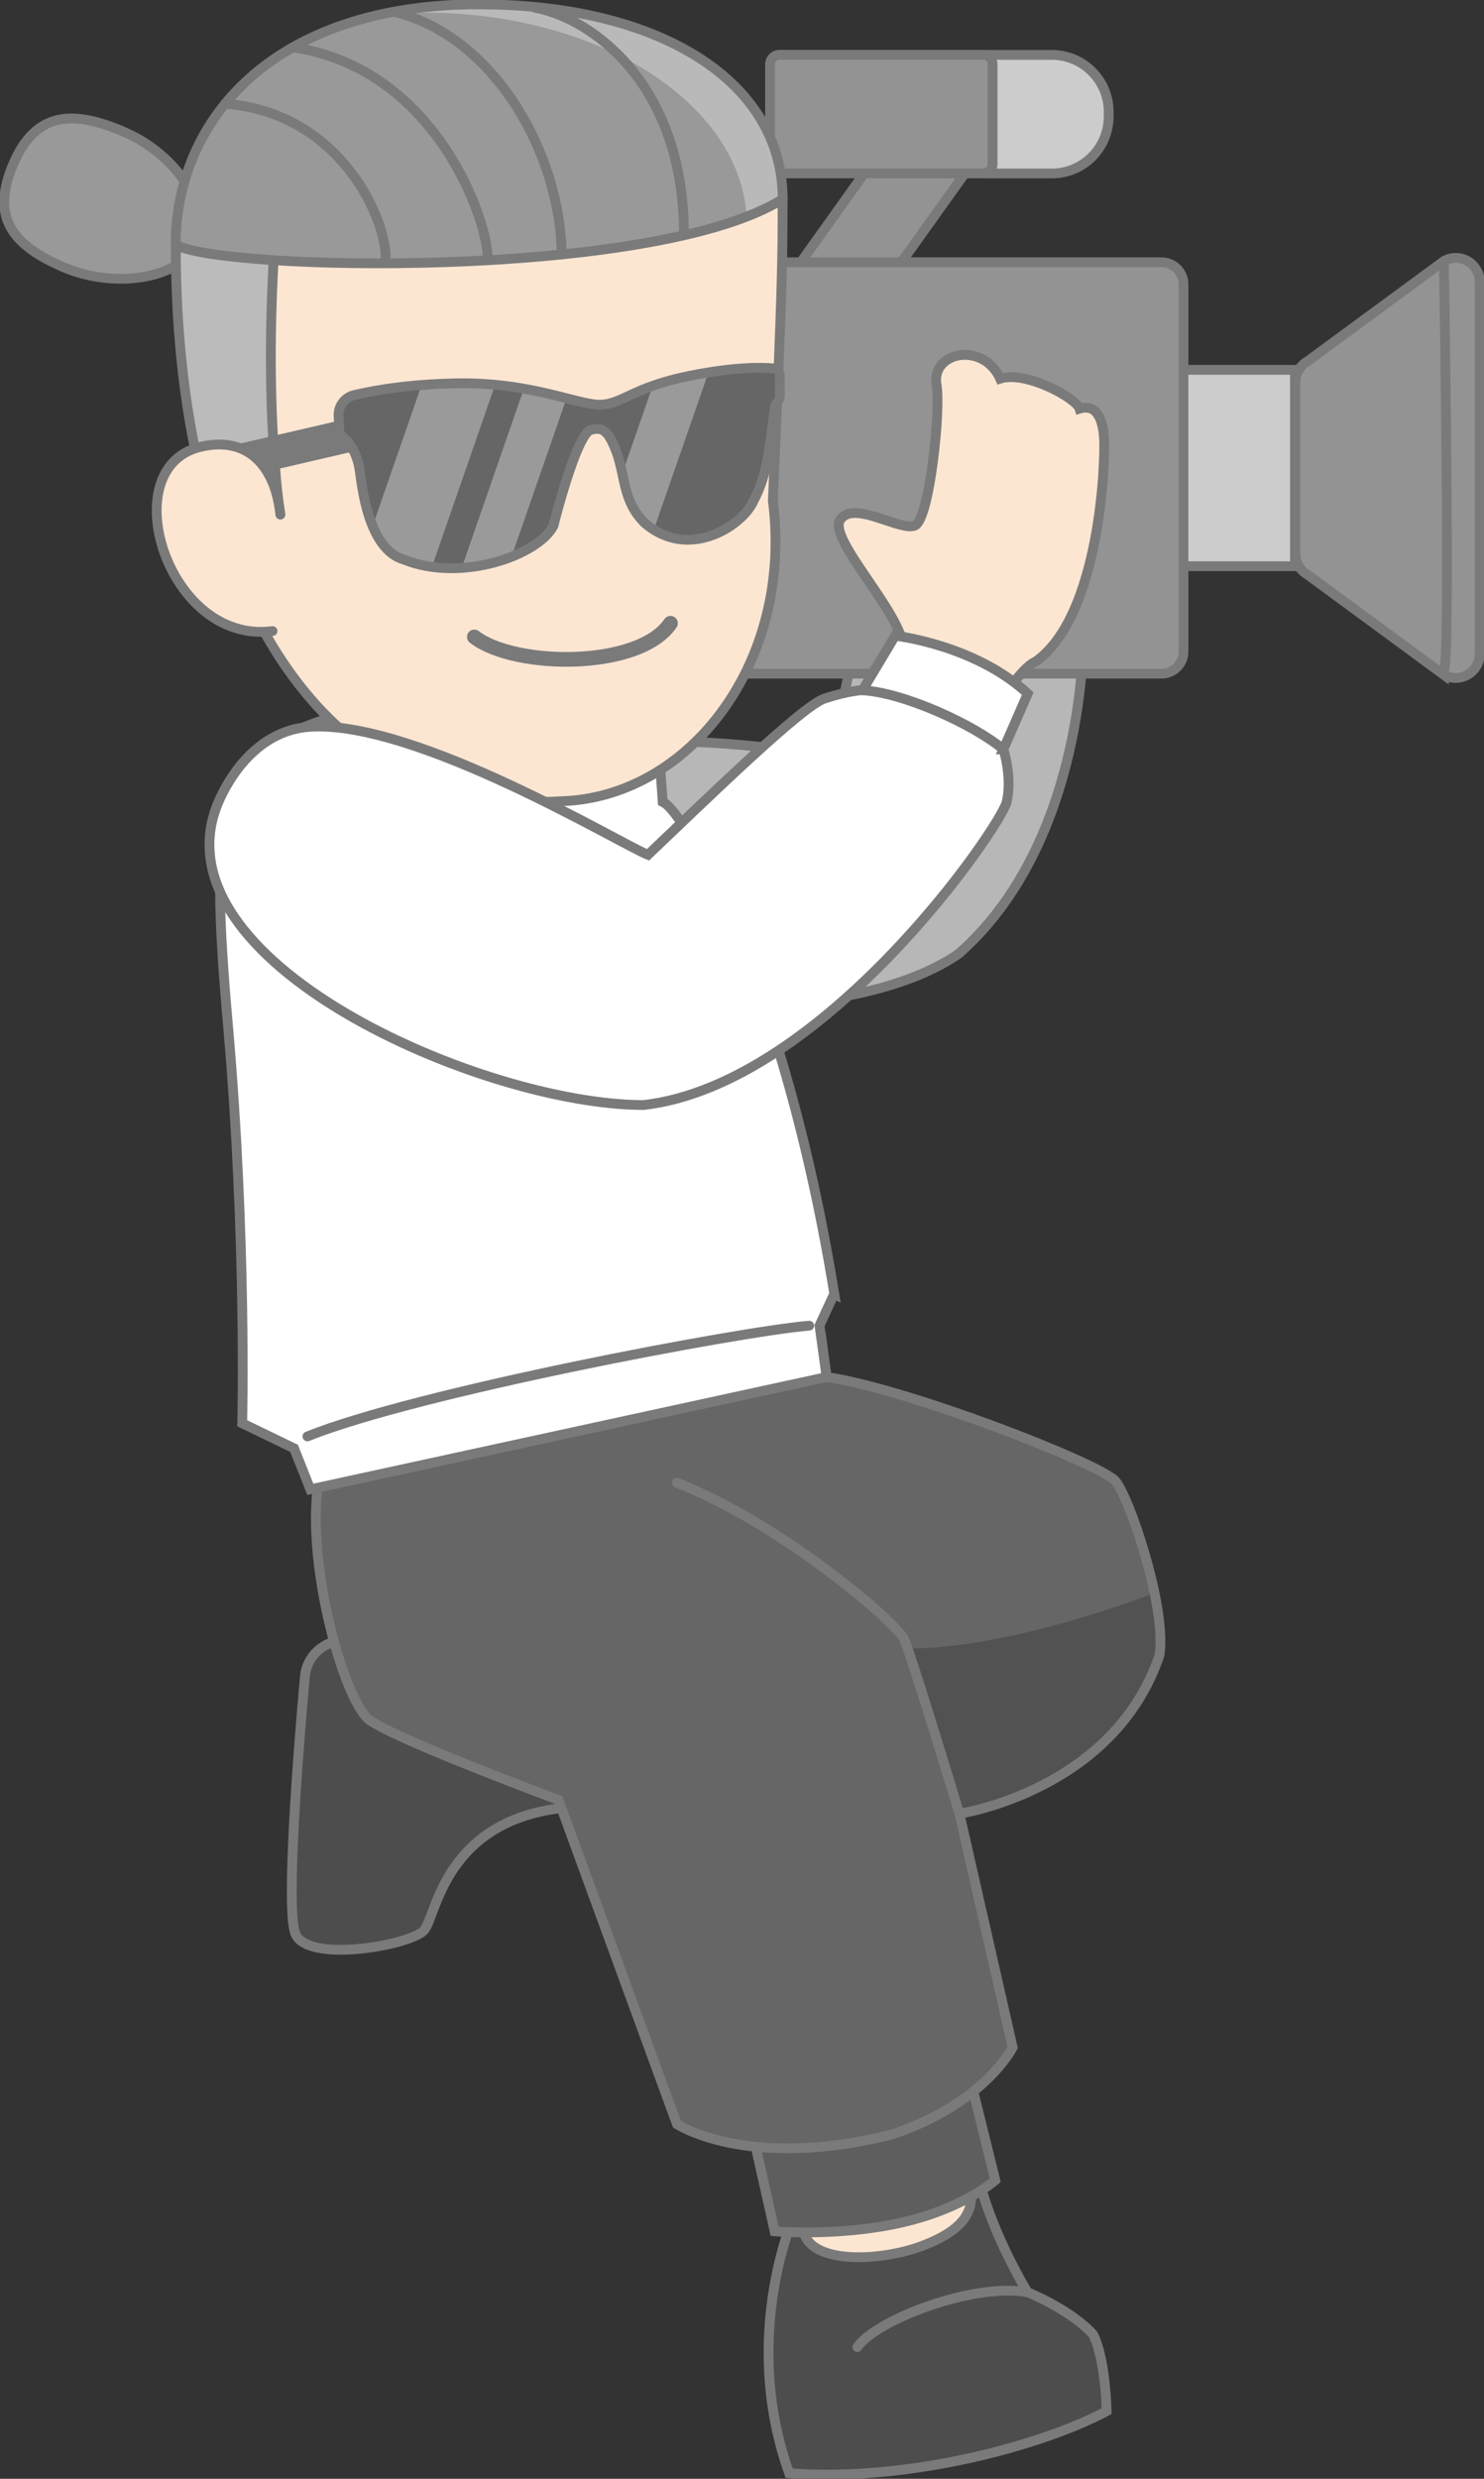 <svg width="139" height="232" viewBox="0 0 139 232" fill="none" xmlns="http://www.w3.org/2000/svg">
<rect x="0" y="0" width="139" height="232" fill="#333333" stroke="none"/>
<g clip-path="url(#clip0_4566_410)">
<path d="M31.377 153.639C29.83 154.017 28.7 155.33 28.555 156.924C27.986 163.247 26.711 178.83 27.681 181.021C28.9 183.783 38.496 182.044 39.722 180.666C40.949 179.289 41.654 169.214 55.154 169.061L48.148 149.58L31.385 153.647L31.377 153.639Z" fill="#4D4D4D" stroke="#7A7A7A" stroke-width="0.916" stroke-miterlimit="10" stroke-linecap="round"/>
<path d="M74.186 207.791C72.663 211.858 70.25 221.192 73.913 231.476C85.441 232.346 98.132 228.658 103.655 225.662C103.503 221.063 102.661 218.913 102.356 218.454C100.144 216.078 96.248 214.54 96.248 214.54C96.248 214.54 92.889 209.095 91.67 203.804L74.186 207.791Z" fill="#4D4D4D" stroke="#7A7A7A" stroke-width="0.916" stroke-miterlimit="10" stroke-linecap="round"/>
<path d="M96.256 214.54C91.037 213.622 81.978 217.198 80.303 219.678" stroke="#7A7A7A" stroke-width="0.916" stroke-miterlimit="10" stroke-linecap="round"/>
<path d="M75.197 208.242C75.197 212.027 82.332 211.713 86.316 210.223C91.896 208.129 91.102 205.625 90.653 203.37L75.197 208.242Z" fill="#FCE6D2" stroke="#7A7A7A" stroke-width="0.916" stroke-miterlimit="10"/>
<path d="M70.602 200.116L72.558 208.838C72.558 208.838 78.49 209.361 84.39 208.032C90.29 206.704 93.224 204.054 93.224 204.054L90.835 194.39L70.602 200.116Z" fill="#5E5E5E" stroke="#7A7A7A" stroke-width="0.916" stroke-miterlimit="10" stroke-linecap="round"/>
<path d="M30.151 137.274C28.099 144.457 32.083 159.155 34.633 160.999C37.182 162.844 52.309 168.465 52.309 168.465L63.404 198.803C63.404 198.803 69.93 203.168 83.462 199.794C92.216 196.927 94.853 191.627 94.853 191.627L89.867 169.754C89.867 169.754 104.321 167.603 108.602 154.927C109.315 150.425 105.66 139.786 104.425 138.562C102.686 136.839 84.857 129.945 77.433 128.882L76.936 125.25L30.151 137.265V137.274Z" fill="#666666"/>
<path d="M84.953 154.267L89.867 169.762C89.867 169.762 104.321 167.612 108.602 154.935C108.754 153.985 108.297 150.49 108.137 149.104C92.834 154.798 84.953 154.267 84.953 154.267Z" fill="#525252"/>
<path d="M30.151 137.274C28.099 144.457 32.083 159.155 34.633 160.999C37.182 162.844 52.309 168.465 52.309 168.465L63.404 198.803C63.404 198.803 69.93 203.168 83.462 199.794C92.216 196.927 94.853 191.627 94.853 191.627L89.867 169.754C89.867 169.754 104.321 167.603 108.602 154.927C109.315 150.425 105.66 139.786 104.425 138.562C102.686 136.839 84.857 129.945 77.433 128.882L76.936 125.25L30.151 137.265V137.274Z" stroke="#7A7A7A" stroke-width="0.916" stroke-miterlimit="10" stroke-linecap="round"/>
<path d="M85.922 50.254H98.035L98.588 54.974C98.588 54.974 101.241 56.391 101.426 59.138C101.562 61.239 101.193 79.263 89.794 89.266C78.739 96.941 48.252 96.007 45.446 81.921C45.069 80.037 44.604 75.237 48.212 72.394C55.194 66.901 75.083 70.549 77.913 70.622C79.372 63.696 80.286 58.469 81.4 56.907C82.026 56.021 83.364 54.394 85.264 53.935L85.93 50.254H85.922Z" fill="#B7B7B7" stroke="#7A7A7A" stroke-width="0.916" stroke-miterlimit="10" stroke-linecap="round"/>
<path d="M78.146 121.118C73.4 91.851 64.125 75.921 62.073 75.052L61.528 67.368L30.8 67.215C20.306 70.558 19.593 75.986 21.356 96.007C23.12 116.028 22.687 133.207 22.687 133.207L27.545 135.558L29.068 139.392L77.424 128.882L76.759 124.066L78.13 121.11L78.146 121.118Z" fill="white" stroke="#7A7A7A" stroke-width="0.916" stroke-miterlimit="10" stroke-linecap="round"/>
<path d="M83.052 26.473H73.633L82.692 13.788H92.111L83.052 26.473Z" fill="#939393" stroke="#7A7A7A" stroke-width="0.916" stroke-miterlimit="10" stroke-linecap="round"/>
<path d="M92.287 16.236H98.524C101.466 16.236 103.847 13.844 103.847 10.889V10.486C103.847 7.53 101.466 5.138 98.524 5.138H92.287C89.345 5.138 91.959 7.53 91.959 10.486V10.889C91.959 13.844 89.345 16.236 92.287 16.236Z" fill="#CCCCCC" stroke="#7A7A7A" stroke-width="0.916" stroke-miterlimit="10" stroke-linecap="round"/>
<path d="M121.291 34.614H108.312V52.993H121.291V34.614Z" fill="#CCCCCC" stroke="#7A7A7A" stroke-width="0.916" stroke-miterlimit="10" stroke-linecap="round"/>
<path d="M135.241 63.165L122.47 53.782C121.765 53.38 121.332 52.63 121.332 51.817V35.782C121.332 34.969 121.765 34.22 122.47 33.817L135.241 24.435C136.74 23.581 138.6 24.668 138.6 26.4V61.191C138.6 62.923 136.74 64.01 135.241 63.157V63.165Z" fill="#939393" stroke="#7A7A7A" stroke-width="0.916" stroke-miterlimit="10" stroke-linecap="round"/>
<path d="M108.793 24.547H46.945C45.807 24.547 44.885 25.474 44.885 26.617V60.982C44.885 62.125 45.807 63.052 46.945 63.052H108.793C109.931 63.052 110.853 62.125 110.853 60.982V26.617C110.853 25.474 109.931 24.547 108.793 24.547Z" fill="#939393" stroke="#7A7A7A" stroke-width="0.916" stroke-miterlimit="10" stroke-linecap="round"/>
<path d="M92.096 5.13H73.001C72.518 5.13 72.127 5.523 72.127 6.008V15.35C72.127 15.835 72.518 16.228 73.001 16.228H92.096C92.579 16.228 92.97 15.835 92.97 15.35V6.008C92.97 5.523 92.579 5.13 92.096 5.13Z" fill="#939393" stroke="#7A7A7A" stroke-width="0.916" stroke-miterlimit="10" stroke-linecap="round"/>
<path d="M84.672 61.006C84.776 57.584 77.441 50.472 78.715 48.628C79.99 46.784 84.311 49.755 85.69 49.192C87.069 48.628 88.135 38.319 87.726 36.048C87.165 32.931 92.055 31.909 93.682 35.436C96.127 34.671 100.809 37.28 101.114 38.247C102.484 37.836 103.254 38.81 103.406 40.961C103.559 43.111 103.054 57.68 96.993 61.924C95.414 62.641 93.281 66.426 93.281 66.426L84.07 62.536L84.68 61.006H84.672Z" fill="#FCE6D2" stroke="#7A7A7A" stroke-width="0.916" stroke-miterlimit="10"/>
<path d="M16.457 22.905C16.457 33.543 19.56 77.041 52.644 74.987C64.653 74.576 74.329 61.9 72.389 46.864C73.303 26.408 73.303 24.161 73.303 18.636C73.303 13.111 56.917 9.737 46.736 10.252C36.555 10.768 21.035 13.707 16.449 22.905H16.457Z" fill="#FCE6D2" stroke="#7A7A7A" stroke-width="0.916" stroke-miterlimit="10"/>
<path d="M18.366 22.776C16.899 26.183 10.638 27.044 5.908 24.991C1.179 22.937 -0.914 20.368 1.251 15.334C3.415 10.301 6.983 10.333 11.712 12.387C16.442 14.44 19.841 19.377 18.366 22.784V22.776Z" fill="#999999" stroke="#7A7A7A" stroke-width="0.916" stroke-miterlimit="10"/>
<path d="M26.253 48.161C26.253 48.161 24.345 36.499 26.141 17.638L21.628 15.028C18.164 16.253 17.13 18.097 16.465 22.905C16.465 26.674 16.617 34.309 18.373 42.588C21.78 42.564 25.644 45.35 26.261 48.161H26.253Z" fill="#BBBBBB" stroke="#7A7A7A" stroke-width="0.916" stroke-linejoin="round"/>
<path d="M44.884 0.403C25.436 0.403 16.457 11.348 16.457 22.905C20.634 25.361 61.198 26.207 73.311 18.636C73.311 7.595 61.775 0.411 44.884 0.411V0.403Z" fill="#999999"/>
<path d="M69.928 20.279C71.21 19.78 72.357 19.232 73.319 18.636C73.319 7.587 61.783 0.403 44.884 0.403C35.096 0.403 27.961 3.173 23.287 7.401C27.792 4.623 32.081 1.184 39.769 1.184C56.219 1.184 69.335 9.721 69.928 20.279Z" fill="#B9B9B9"/>
<path d="M44.884 0.403C25.436 0.403 16.457 11.348 16.457 22.905C20.634 25.361 61.198 26.207 73.311 18.636C73.311 7.595 61.775 0.411 44.884 0.411V0.403Z" stroke="#7A7A7A" stroke-width="0.916" stroke-miterlimit="10"/>
<path d="M27.424 4.43C40.94 6.395 45.838 20.956 45.678 24.354" stroke="#7A7A7A" stroke-width="0.916" stroke-miterlimit="10" stroke-linecap="round"/>
<path d="M21.084 9.721C31.898 10.47 36.404 20.746 36.115 24.499" stroke="#7A7A7A" stroke-width="0.916" stroke-miterlimit="10" stroke-linecap="round"/>
<path d="M37.221 1.184C46.488 3.64 52.5 14.529 52.613 23.815" stroke="#7A7A7A" stroke-width="0.916" stroke-miterlimit="10" stroke-linecap="round"/>
<path d="M50.096 0.725C55.491 1.7 64.061 7.925 64.061 21.922" stroke="#7A7A7A" stroke-width="0.916" stroke-miterlimit="10" stroke-linecap="round"/>
<path d="M18.213 45.705L33.396 42.185V38.988L18.213 42.507V45.705Z" fill="#7A7A7A"/>
<path d="M26.254 48.161C25.789 43.627 23.183 40.735 18.718 41.839C10.573 43.852 15.704 60.37 25.524 59.065" fill="#FCE6D2"/>
<path d="M26.254 48.161C25.789 43.627 23.183 40.735 18.718 41.839C10.573 43.852 15.704 60.37 25.524 59.065" stroke="#7A7A7A" stroke-width="0.916" stroke-miterlimit="10" stroke-linecap="round"/>
<path d="M44.428 59.613C48.196 62.528 59.852 62.681 62.802 58.333" stroke="#7A7A7A" stroke-width="1.375" stroke-linecap="round" stroke-linejoin="round"/>
<path d="M73.039 35.114C73.039 34.783 72.791 34.51 72.462 34.477C71.404 34.381 68.838 34.316 64.574 35.178C59.211 36.257 58.257 37.876 56.156 37.876C54.056 37.876 49.631 35.726 42.608 35.879C39.698 35.943 36.499 36.209 33.205 36.966C32.299 37.175 31.665 37.997 31.713 38.931L31.786 40.34C31.794 40.526 31.874 40.695 32.018 40.808C32.467 41.154 33.453 42.145 33.71 44.174C33.902 45.414 34.463 51.414 37.846 52.381C43.185 54.531 50.376 51.994 51.835 49.224C51.835 49.224 52.701 45.752 53.679 43.119C54.24 41.613 54.841 40.381 55.338 40.236C56.429 39.946 56.958 40.236 57.76 42.354C58.601 44.738 58.345 46.936 60.397 48.958C64.566 52.542 69.584 49.127 70.554 46.928C72.005 44.222 72.077 41.581 72.582 38.037C72.582 38.037 72.662 37.796 72.807 37.643C72.959 37.473 73.047 37.264 73.047 37.039L73.031 35.122L73.039 35.114Z" fill="#666666"/>
<path d="M42.608 35.879C41.598 35.903 40.556 35.951 39.49 36.032L34.904 49.231C35.514 50.681 36.428 51.97 37.846 52.38C38.68 52.719 39.562 52.928 40.46 53.049L46.376 36.016C45.214 35.903 43.955 35.846 42.6 35.879H42.608Z" fill="#9A9A9A"/>
<path d="M49.07 36.378L43.242 53.154C44.91 53.049 46.521 52.663 47.908 52.115L53.071 37.264C51.956 36.982 50.626 36.652 49.07 36.378Z" fill="#9A9A9A"/>
<path d="M64.574 35.178C63.147 35.468 62.041 35.79 61.135 36.112L58.289 44.303C58.642 45.946 58.922 47.492 60.405 48.942C60.686 49.183 60.967 49.385 61.247 49.562L66.362 34.856C65.801 34.944 65.215 35.049 64.582 35.178H64.574Z" fill="#9A9A9A"/>
<path d="M73.039 35.114C73.039 34.783 72.791 34.51 72.462 34.477C71.404 34.381 68.838 34.316 64.574 35.178C59.211 36.257 58.257 37.876 56.156 37.876C54.056 37.876 49.631 35.726 42.608 35.879C39.698 35.943 36.499 36.209 33.205 36.966C32.299 37.175 31.665 37.997 31.713 38.931L31.786 40.34C31.794 40.526 31.874 40.695 32.018 40.808C32.467 41.154 33.453 42.145 33.71 44.174C33.902 45.414 34.463 51.414 37.846 52.381C43.185 54.531 50.376 51.994 51.835 49.224C51.835 49.224 52.701 45.752 53.679 43.119C54.24 41.613 54.841 40.381 55.338 40.236C56.429 39.946 56.958 40.236 57.76 42.354C58.601 44.738 58.345 46.936 60.397 48.958C64.566 52.542 69.584 49.127 70.554 46.928C72.005 44.222 72.077 41.581 72.582 38.037C72.582 38.037 72.662 37.796 72.807 37.643C72.959 37.473 73.047 37.264 73.047 37.039L73.031 35.122L73.039 35.114Z" stroke="#7A7A7A" stroke-width="0.916" stroke-miterlimit="10"/>
<path d="M93.979 70.139L96.264 64.92C91.293 60.322 83.846 59.5 83.846 59.5L80.792 64.598C80.792 64.598 79.621 64.606 77.232 65.379C75.172 66.04 66.442 74.536 60.694 80.004C58.089 78.974 39.033 67.425 29.084 68.021C23.946 68.327 21.316 73.07 20.467 75.052C14.101 89.878 45.19 103.424 60.285 103.424C77.184 101.491 93.754 77.363 94.292 75.052C94.829 72.74 93.987 70.139 93.987 70.139H93.979Z" fill="white" stroke="#7A7A7A" stroke-width="0.916" stroke-miterlimit="10" stroke-linecap="round"/>
<path d="M80.791 64.606C84.719 64.823 91.325 67.892 93.978 70.139" stroke="#7A7A7A" stroke-width="0.916" stroke-miterlimit="10"/>
<path d="M135.24 24.443C135.24 24.443 135.89 62.706 135.24 62.706Z" fill="#939393"/>
<path d="M135.24 24.443C135.24 24.443 135.89 62.706 135.24 62.706" stroke="#7A7A7A" stroke-width="0.916" stroke-miterlimit="10" stroke-linecap="round"/>
<path d="M28.795 134.439C38.976 130.347 69.135 124.637 75.796 124.074" stroke="#7A7A7A" stroke-width="0.916" stroke-miterlimit="10" stroke-linecap="round"/>
<path d="M63.395 138.771C73.271 142.661 83.957 151.859 84.671 153.397C85.384 154.935 89.865 169.762 89.865 169.762" stroke="#7A7A7A" stroke-width="0.916" stroke-miterlimit="10" stroke-linecap="round"/>
</g>
<defs>
<clipPath id="clip0_4566_410">
<rect width="139" height="232" fill="white"/>
</clipPath>
</defs>
</svg>
